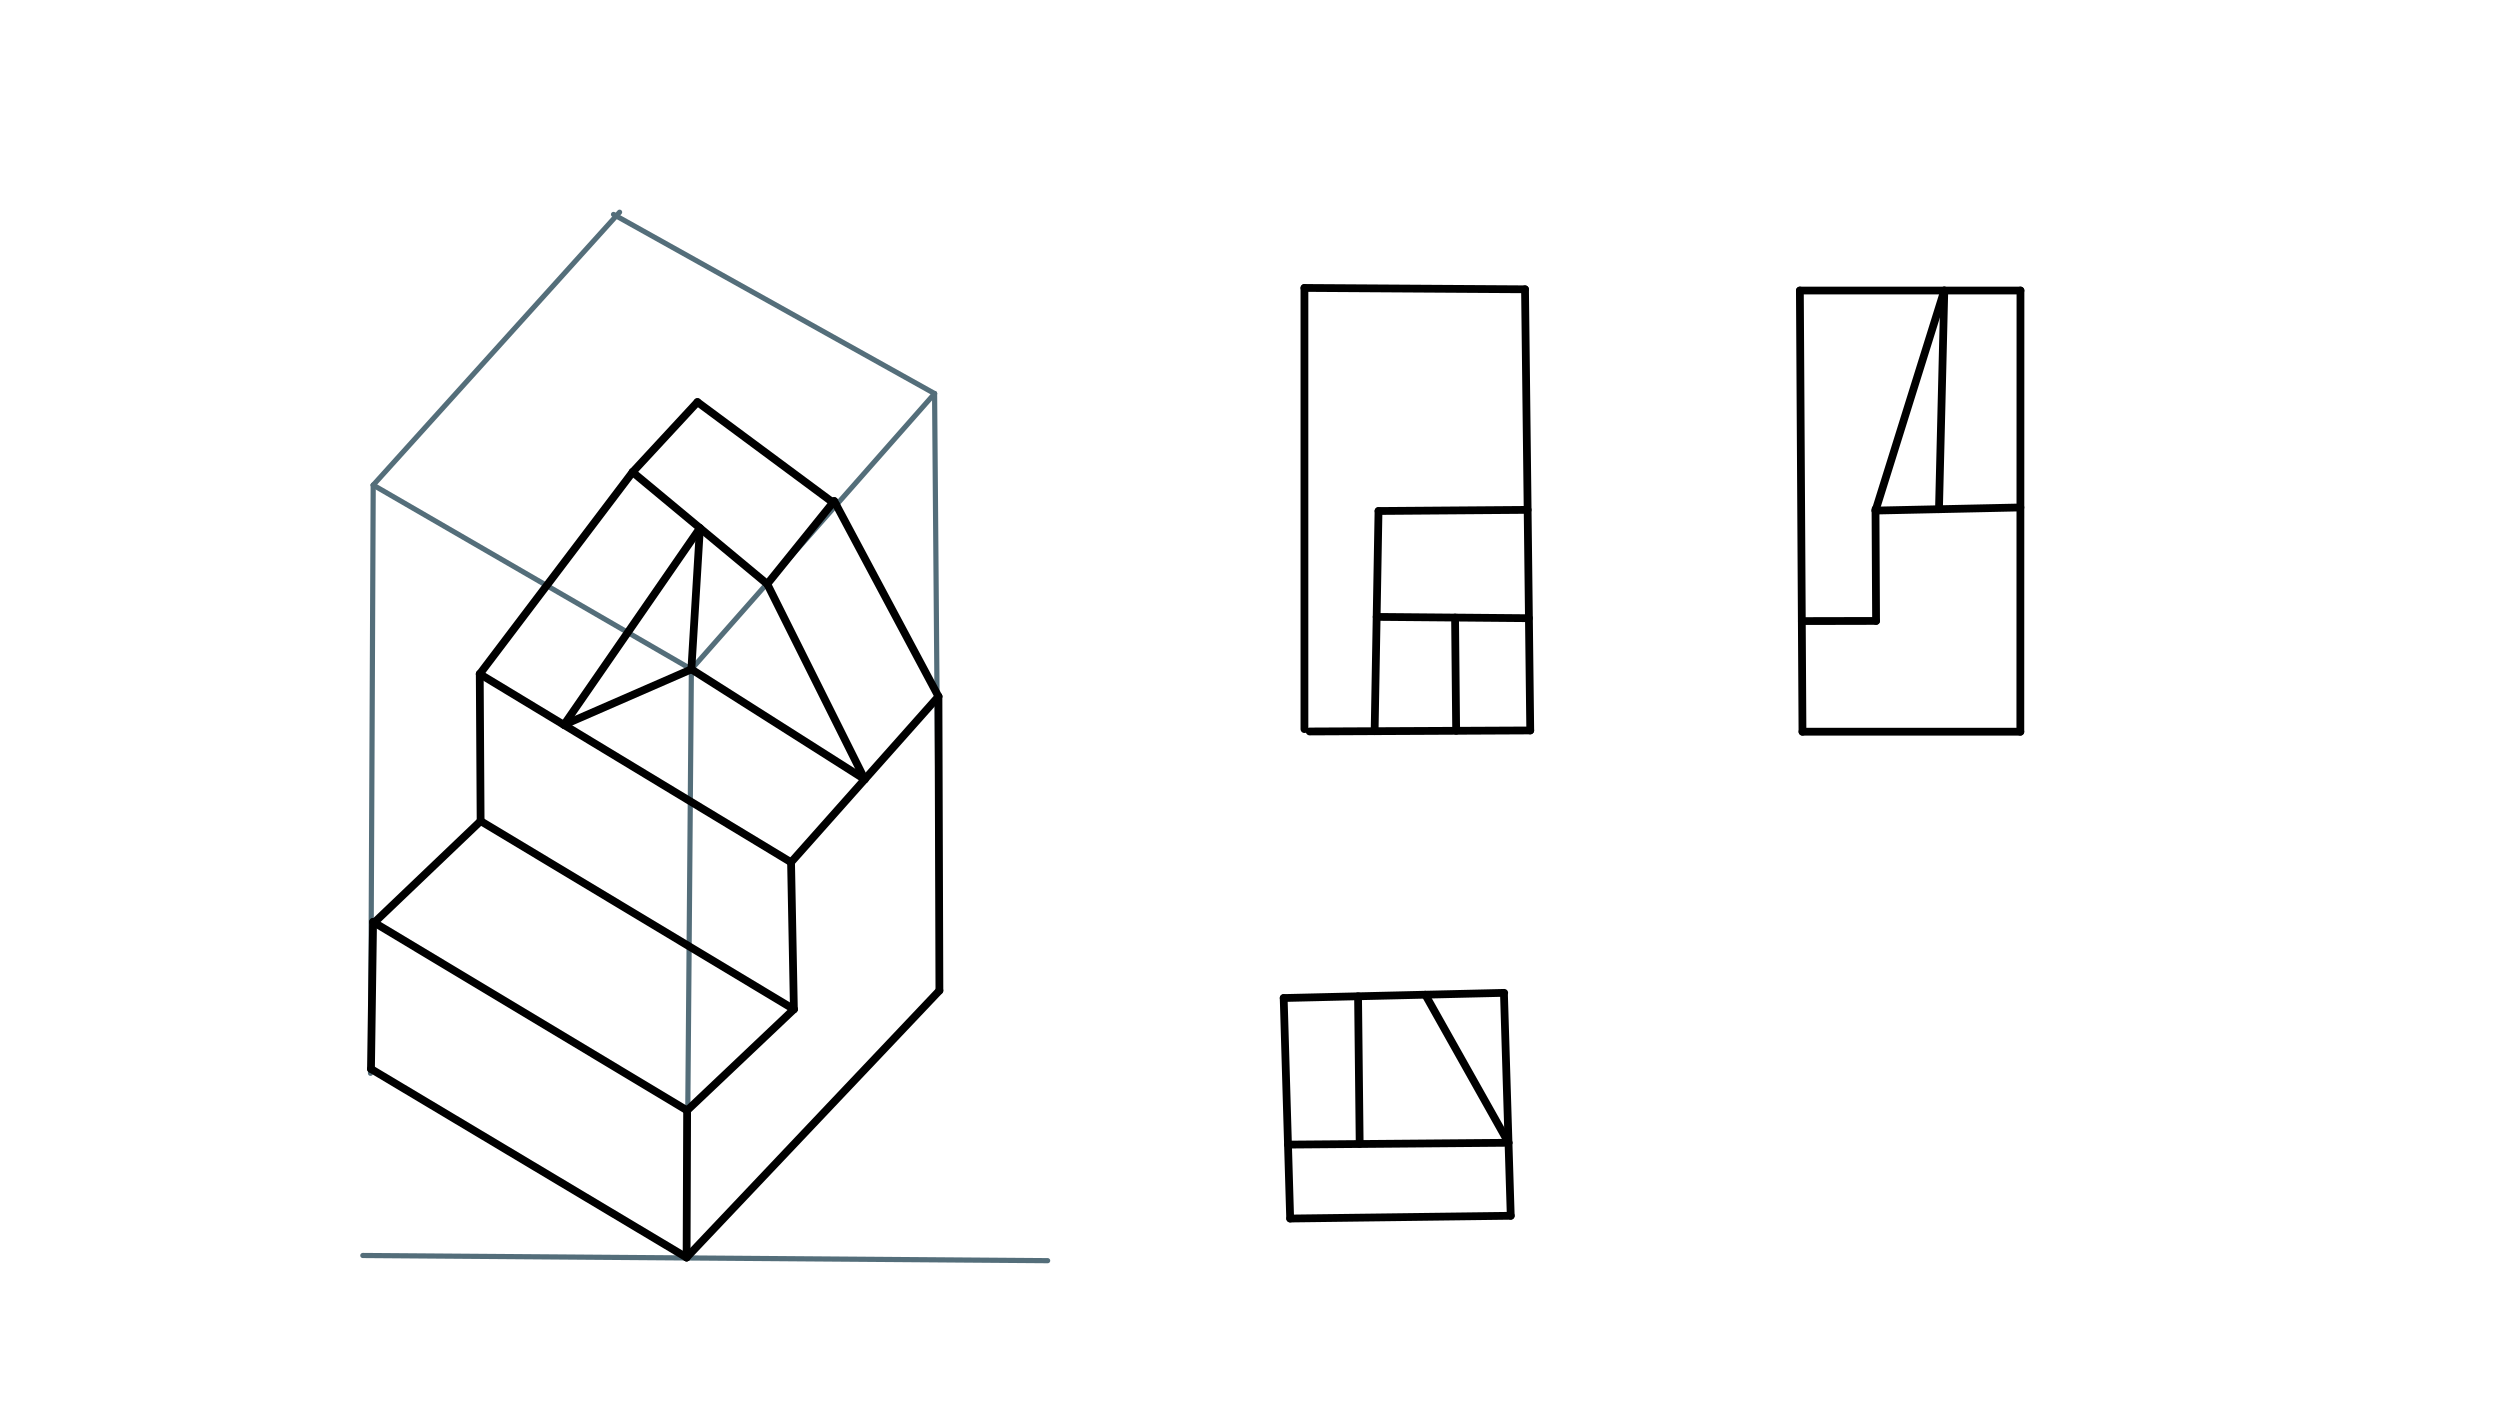 <svg xmlns="http://www.w3.org/2000/svg" class="svg--816" height="100%" preserveAspectRatio="xMidYMid meet" viewBox="0 0 963.78 541.417" width="100%"><defs><marker id="marker-arrow" markerHeight="16" markerUnits="userSpaceOnUse" markerWidth="24" orient="auto-start-reverse" refX="24" refY="4" viewBox="0 0 24 8"><path d="M 0 0 L 24 4 L 0 8 z" stroke="inherit"></path></marker></defs><g class="aux-layer--949"></g><g class="main-layer--75a"><g class="element--733"><line stroke="#546E7A" stroke-dasharray="none" stroke-linecap="round" stroke-width="2" x1="143.875" x2="142.84" y1="187.004" y2="413.773"></line></g><g class="element--733"><line stroke="#546E7A" stroke-dasharray="none" stroke-linecap="round" stroke-width="2" x1="143.875" x2="266.534" y1="187.004" y2="258.017"></line></g><g class="element--733"><line stroke="#546E7A" stroke-dasharray="none" stroke-linecap="round" stroke-width="2" x1="266.534" x2="264.69" y1="258.017" y2="484.781"></line></g><g class="element--733"><line stroke="#546E7A" stroke-dasharray="none" stroke-linecap="round" stroke-width="2" x1="264.69" x2="143.018" y1="484.781" y2="412.089"></line></g><g class="element--733"><line stroke="#546E7A" stroke-dasharray="none" stroke-linecap="round" stroke-width="2" x1="266.534" x2="360.293" y1="258.017" y2="151.728"></line></g><g class="element--733"><line stroke="#546E7A" stroke-dasharray="none" stroke-linecap="round" stroke-width="2" x1="360.293" x2="236.523" y1="151.728" y2="82.67"></line></g><g class="element--733"><line stroke="#546E7A" stroke-dasharray="none" stroke-linecap="round" stroke-width="2" x1="143.875" x2="238.858" y1="187.004" y2="81.808"></line></g><g class="element--733"><line stroke="#546E7A" stroke-dasharray="none" stroke-linecap="round" stroke-width="2" x1="264.69" x2="362.153" y1="484.781" y2="381.878"></line></g><g class="element--733"><line stroke="#546E7A" stroke-dasharray="none" stroke-linecap="round" stroke-width="2" x1="360.293" x2="362.153" y1="151.728" y2="381.878"></line></g><g class="element--733"><line stroke="#546E7A" stroke-dasharray="none" stroke-linecap="round" stroke-width="2" x1="139.875" x2="403.875" y1="484.004" y2="486.004"></line></g><g class="element--733"><line stroke="#000000" stroke-dasharray="none" stroke-linecap="round" stroke-width="3" x1="264.69" x2="362.153" y1="484.781" y2="381.878"></line></g><g class="element--733"><line stroke="#000000" stroke-dasharray="none" stroke-linecap="round" stroke-width="3" x1="264.69" x2="143.018" y1="484.781" y2="412.089"></line></g><g class="element--733"><line stroke="#000000" stroke-dasharray="none" stroke-linecap="round" stroke-width="3" x1="362.153" x2="361.786" y1="381.878" y2="268.493"></line></g><g class="element--733"><line stroke="#000000" stroke-dasharray="none" stroke-linecap="round" stroke-width="3" x1="143.018" x2="143.827" y1="412.089" y2="355.402"></line></g><g class="element--733"><line stroke="#000000" stroke-dasharray="none" stroke-linecap="round" stroke-width="3" x1="264.69" x2="264.897" y1="484.781" y2="428.089"></line></g><g class="element--733"><line stroke="#000000" stroke-dasharray="none" stroke-linecap="round" stroke-width="3" x1="264.897" x2="143.827" y1="428.089" y2="355.402"></line></g><g class="element--733"><line stroke="#000000" stroke-dasharray="none" stroke-linecap="round" stroke-width="3" x1="264.897" x2="306.053" y1="428.089" y2="389.098"></line></g><g class="element--733"><line stroke="#000000" stroke-dasharray="none" stroke-linecap="round" stroke-width="3" x1="144.276" x2="185.283" y1="355.672" y2="316.524"></line></g><g class="element--733"><line stroke="#000000" stroke-dasharray="none" stroke-linecap="round" stroke-width="3" x1="185.283" x2="306.053" y1="316.524" y2="389.098"></line></g><g class="element--733"><line stroke="#000000" stroke-dasharray="none" stroke-linecap="round" stroke-width="3" x1="185.283" x2="184.95" y1="316.524" y2="259.832"></line></g><g class="element--733"><line stroke="#000000" stroke-dasharray="none" stroke-linecap="round" stroke-width="3" x1="306.053" x2="304.961" y1="389.098" y2="332.416"></line></g><g class="element--733"><line stroke="#000000" stroke-dasharray="none" stroke-linecap="round" stroke-width="3" x1="184.95" x2="304.961" y1="259.832" y2="332.416"></line></g><g class="element--733"><line stroke="#000000" stroke-dasharray="none" stroke-linecap="round" stroke-width="3" x1="304.961" x2="361.786" y1="332.416" y2="268.493"></line></g><g class="element--733"><line stroke="#000000" stroke-dasharray="none" stroke-linecap="round" stroke-width="3" x1="333.374" x2="295.785" y1="300.454" y2="225.146"></line></g><g class="element--733"><line stroke="#000000" stroke-dasharray="none" stroke-linecap="round" stroke-width="3" x1="295.785" x2="321.596" y1="225.146" y2="193.161"></line></g><g class="element--733"><line stroke="#000000" stroke-dasharray="none" stroke-linecap="round" stroke-width="3" x1="361.786" x2="321.596" y1="268.493" y2="193.161"></line></g><g class="element--733"><line stroke="#000000" stroke-dasharray="none" stroke-linecap="round" stroke-width="3" x1="333.374" x2="266.534" y1="300.454" y2="258.017"></line></g><g class="element--733"><line stroke="#000000" stroke-dasharray="none" stroke-linecap="round" stroke-width="3" x1="184.95" x2="243.875" y1="259.832" y2="182.004"></line></g><g class="element--733"><line stroke="#000000" stroke-dasharray="none" stroke-linecap="round" stroke-width="3" x1="295.785" x2="243.875" y1="225.146" y2="182.004"></line></g><g class="element--733"><line stroke="#000000" stroke-dasharray="none" stroke-linecap="round" stroke-width="3" x1="266.534" x2="269.83" y1="258.017" y2="203.575"></line></g><g class="element--733"><line stroke="#000000" stroke-dasharray="none" stroke-linecap="round" stroke-width="3" x1="269.83" x2="217.399" y1="203.575" y2="279.445"></line></g><g class="element--733"><line stroke="#000000" stroke-dasharray="none" stroke-linecap="round" stroke-width="3" x1="217.399" x2="266.534" y1="279.445" y2="258.017"></line></g><g class="element--733"><line stroke="#000000" stroke-dasharray="none" stroke-linecap="round" stroke-width="3" x1="322.406" x2="268.875" y1="194.678" y2="155.004"></line></g><g class="element--733"><line stroke="#000000" stroke-dasharray="none" stroke-linecap="round" stroke-width="3" x1="243.875" x2="268.875" y1="182.004" y2="155.004"></line></g><g class="element--733"><line stroke="#000000" stroke-dasharray="none" stroke-linecap="round" stroke-width="3" x1="502.875" x2="587.913" y1="111.004" y2="111.529"></line></g><g class="element--733"><line stroke="#000000" stroke-dasharray="none" stroke-linecap="round" stroke-width="3" x1="502.875" x2="502.875" y1="111.004" y2="281.083"></line></g><g class="element--733"><line stroke="#000000" stroke-dasharray="none" stroke-linecap="round" stroke-width="3" x1="587.913" x2="589.929" y1="111.529" y2="281.596"></line></g><g class="element--733"><line stroke="#000000" stroke-dasharray="none" stroke-linecap="round" stroke-width="3" x1="589.929" x2="504.891" y1="281.596" y2="281.994"></line></g><g class="element--733"><line stroke="#000000" stroke-dasharray="none" stroke-linecap="round" stroke-width="3" x1="588.921" x2="531.434" y1="196.562" y2="196.996"></line></g><g class="element--733"><line stroke="#000000" stroke-dasharray="none" stroke-linecap="round" stroke-width="3" x1="531.434" x2="529.936" y1="196.996" y2="281.877"></line></g><g class="element--733"><line stroke="#000000" stroke-dasharray="none" stroke-linecap="round" stroke-width="3" x1="530.714" x2="589.416" y1="237.819" y2="238.325"></line></g><g class="element--733"><line stroke="#000000" stroke-dasharray="none" stroke-linecap="round" stroke-width="3" x1="561.367" x2="560.944" y1="281.73" y2="238.08"></line></g><g class="element--733"><line stroke="#000000" stroke-dasharray="none" stroke-linecap="round" stroke-width="3" x1="693.875" x2="778.914" y1="112.004" y2="112.004"></line></g><g class="element--733"><line stroke="#000000" stroke-dasharray="none" stroke-linecap="round" stroke-width="3" x1="778.914" x2="778.863" y1="112.004" y2="282.083"></line></g><g class="element--733"><line stroke="#000000" stroke-dasharray="none" stroke-linecap="round" stroke-width="3" x1="693.875" x2="694.875" y1="112.004" y2="282.08"></line></g><g class="element--733"><line stroke="#000000" stroke-dasharray="none" stroke-linecap="round" stroke-width="3" x1="694.875" x2="778.863" y1="282.08" y2="282.083"></line></g><g class="element--733"><line stroke="#000000" stroke-dasharray="none" stroke-linecap="round" stroke-width="3" x1="694.625" x2="723.249" y1="239.435" y2="239.373"></line></g><g class="element--733"><line stroke="#000000" stroke-dasharray="none" stroke-linecap="round" stroke-width="3" x1="723.249" x2="723.028" y1="239.373" y2="196.256"></line></g><g class="element--733"><line stroke="#000000" stroke-dasharray="none" stroke-linecap="round" stroke-width="3" x1="723.03" x2="778.889" y1="196.83" y2="195.631"></line></g><g class="element--733"><line stroke="#000000" stroke-dasharray="none" stroke-linecap="round" stroke-width="3" x1="749.553" x2="723.03" y1="112.004" y2="196.83"></line></g><g class="element--733"><line stroke="#000000" stroke-dasharray="none" stroke-linecap="round" stroke-width="3" x1="749.553" x2="747.499" y1="112.004" y2="196.305"></line></g><g class="element--733"><line stroke="#000000" stroke-dasharray="none" stroke-linecap="round" stroke-width="3" x1="494.875" x2="579.891" y1="384.754" y2="382.754"></line></g><g class="element--733"><line stroke="#000000" stroke-dasharray="none" stroke-linecap="round" stroke-width="3" x1="494.875" x2="497.375" y1="384.754" y2="469.757"></line></g><g class="element--733"><line stroke="#000000" stroke-dasharray="none" stroke-linecap="round" stroke-width="3" x1="497.375" x2="582.408" y1="469.757" y2="468.697"></line></g><g class="element--733"><line stroke="#000000" stroke-dasharray="none" stroke-linecap="round" stroke-width="3" x1="582.408" x2="579.812" y1="468.697" y2="383.698"></line></g><g class="element--733"><line stroke="#000000" stroke-dasharray="none" stroke-linecap="round" stroke-width="3" x1="496.537" x2="581.548" y1="441.261" y2="440.552"></line></g><g class="element--733"><line stroke="#000000" stroke-dasharray="none" stroke-linecap="round" stroke-width="3" x1="581.548" x2="549.464" y1="440.552" y2="383.469"></line></g><g class="element--733"><line stroke="#000000" stroke-dasharray="none" stroke-linecap="round" stroke-width="3" x1="524.173" x2="523.546" y1="441.031" y2="384.079"></line></g></g><g class="snaps-layer--ac6"></g><g class="temp-layer--52d"></g></svg>